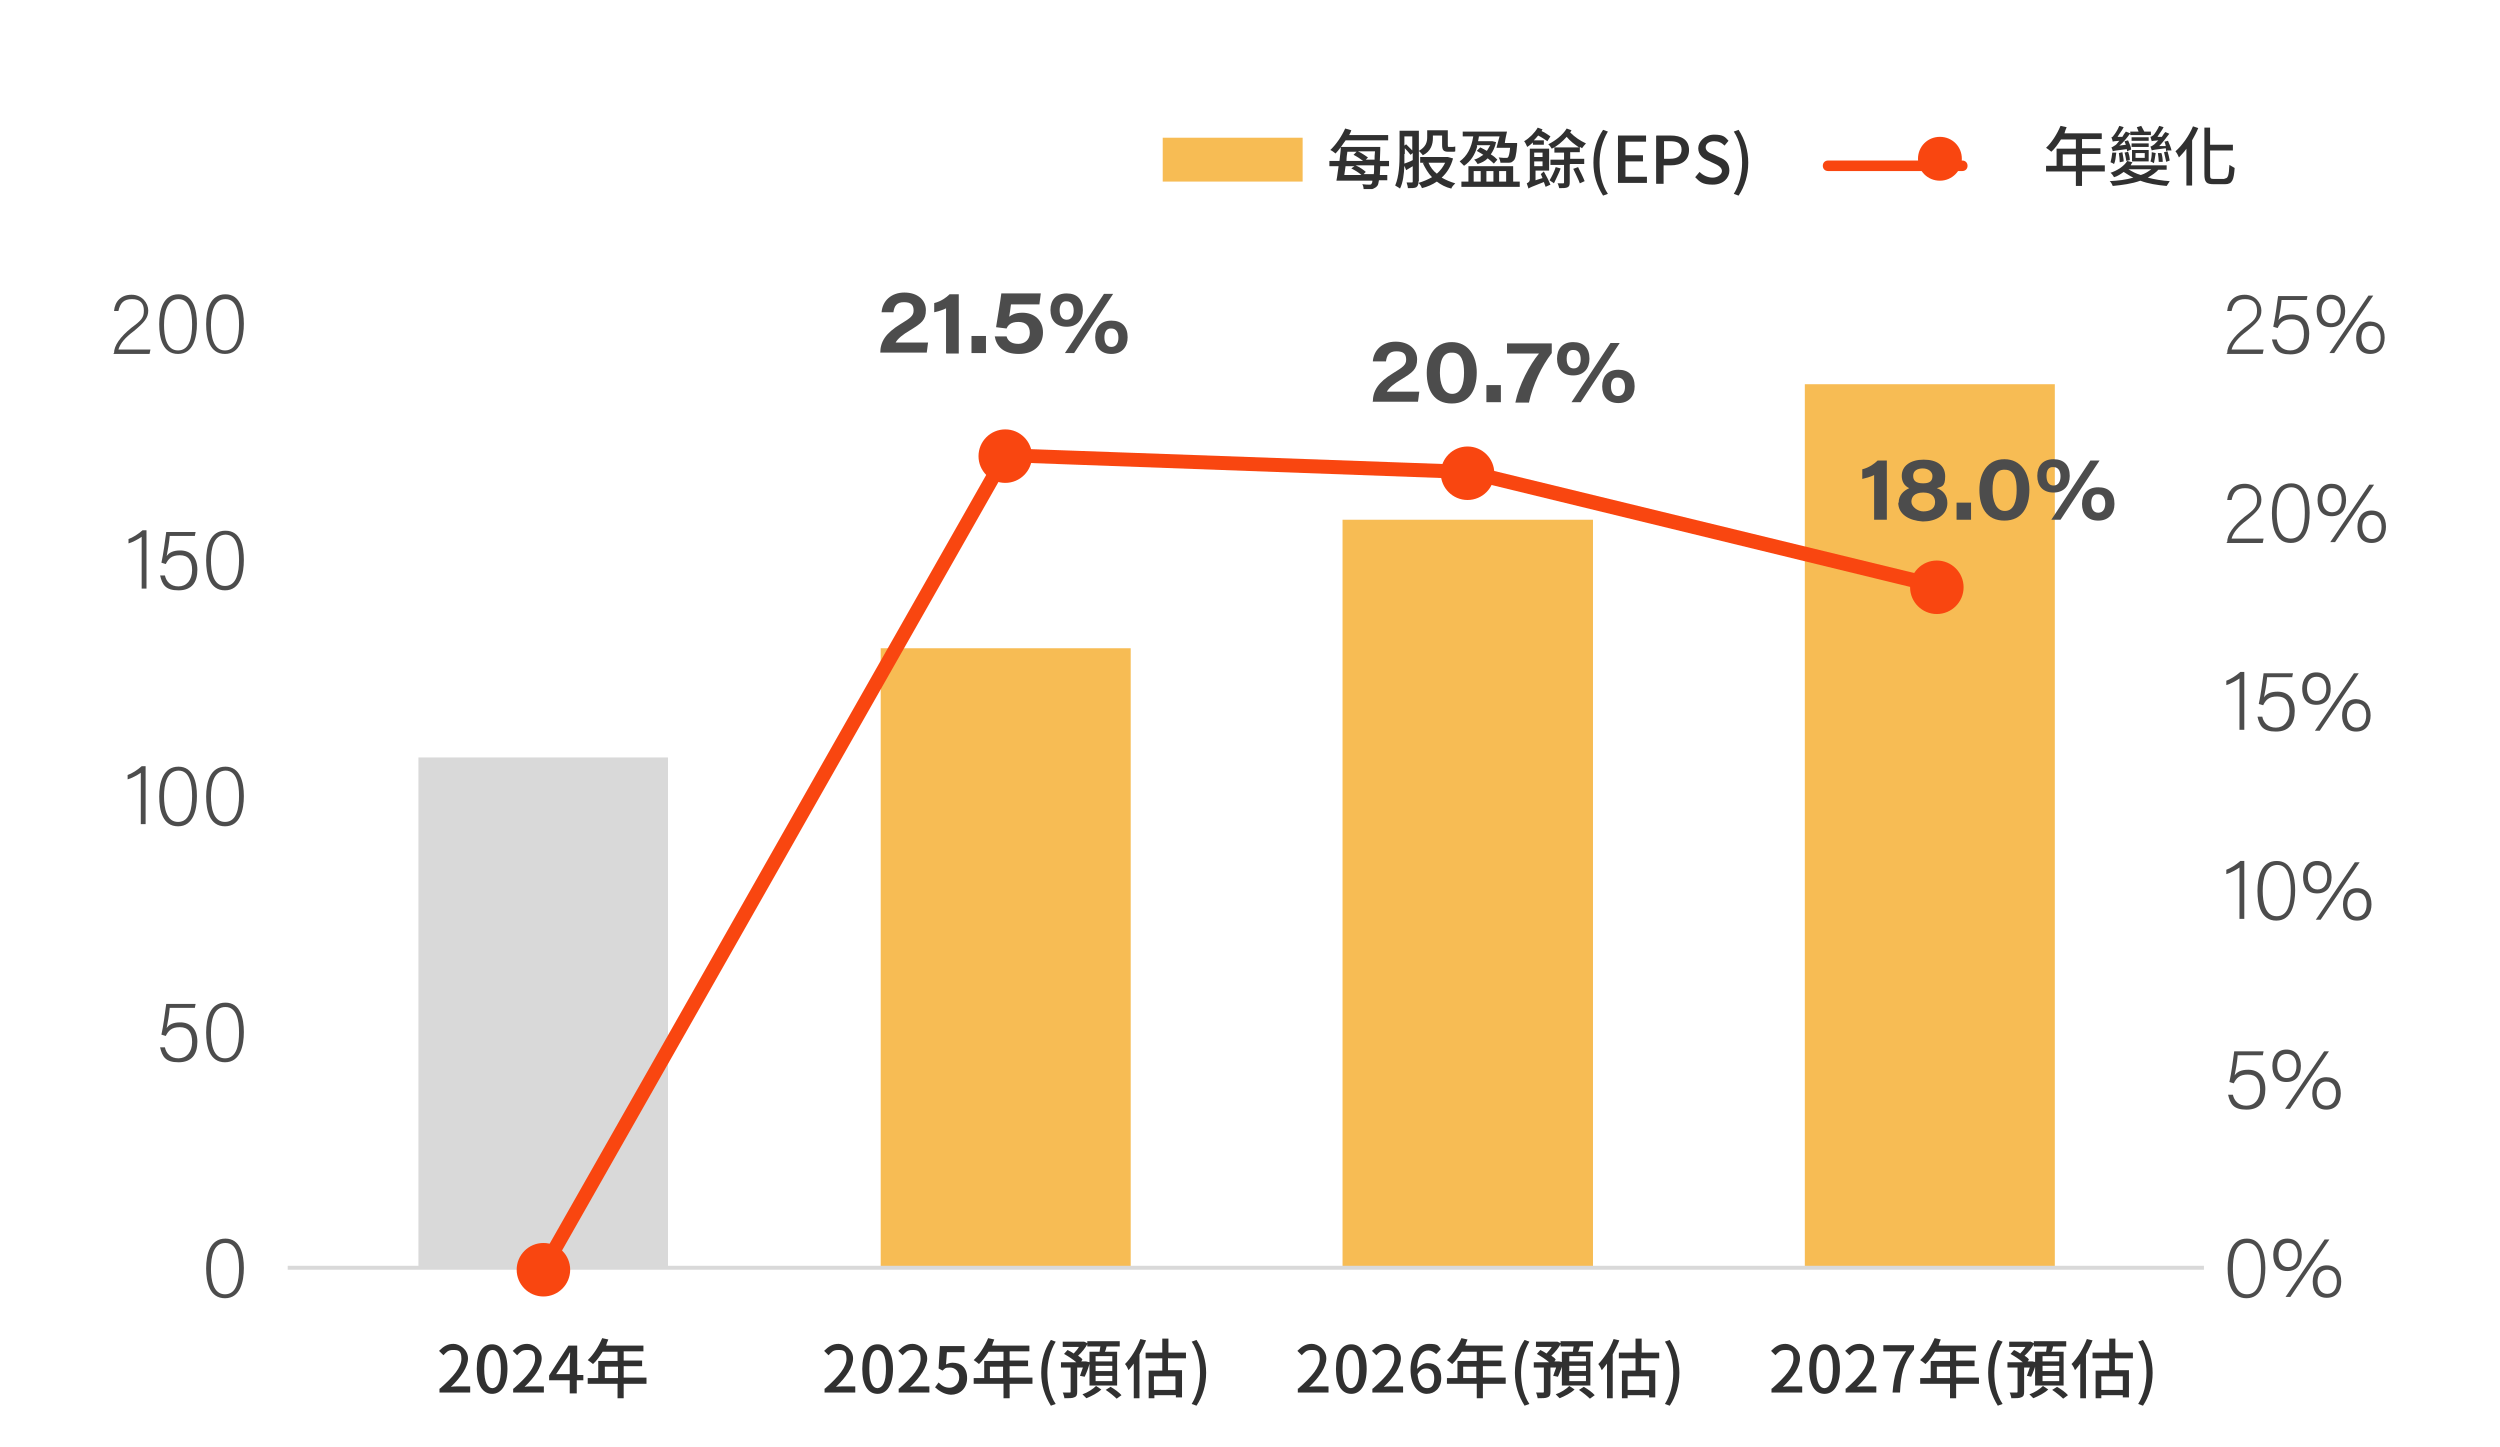 <?xml version="1.0" encoding="UTF-8"?>
<svg id="_圖層_1" xmlns="http://www.w3.org/2000/svg" version="1.1" viewBox="0 0 570 330">
  <!-- Generator: Adobe Illustrator 29.7.1, SVG Export Plug-In . SVG Version: 2.1.1 Build 8)  -->
  <defs>
    <style>
      .st0, .st1 {
        fill: #f7bc54;
      }

      .st2 {
        fill: #f94610;
      }

      .st3 {
        fill: #4c4c4c;
      }

      .st4 {
        fill: #303030;
      }

      .st1, .st5 {
        fill-rule: evenodd;
      }

      .st5, .st6 {
        fill: #d9d9d9;
      }
    </style>
  </defs>
  <polygon class="st5" points="95.4 172.7 152.3 172.7 152.3 289.1 95.4 289.1 95.4 172.7"/>
  <polygon class="st0" points="200.8 147.8 257.8 147.8 257.8 289.1 200.8 289.1 200.8 147.8"/>
  <polygon class="st0" points="306.1 118.5 363.2 118.5 363.2 289.1 306.1 289.1 306.1 118.5"/>
  <polygon class="st0" points="411.5 87.6 468.5 87.6 468.5 289.1 411.5 289.1 411.5 87.6"/>
  <rect class="st6" x="65.6" y="288.6" width="436.9" height=".9"/>
  <g>
    <path class="st3" d="M200.7,80.5h0c0-2.6,1.2-4.5,4.6-6.6,2.3-1.4,3-1.9,3-3.1s-.5-1.9-2.2-1.9-2.2.9-2.4,2.3h-2.7c.2-2.6,2.2-4.5,5.2-4.5s4.9,1.7,4.9,4-1,3-3.6,4.6c-1.7,1-2.8,1.9-3.3,2.8h7.4l-.3,2.3h-10.6Z"/>
    <path class="st3" d="M215.7,80.5v-10.2c-.7.4-2.2.8-2.7.9v-2.1c1.6-.4,2.8-1.3,3.5-2h2.1v13.5h-2.8Z"/>
    <path class="st3" d="M221.5,80.5v-3.9h3.3v3.9h-3.3Z"/>
    <path class="st3" d="M237,69.4h-6.5c-.1.9-.3,2.2-.4,2.8.5-.4,1.4-.9,3-.9,2.7,0,4.7,1.7,4.7,4.5s-2,4.9-5.5,4.9-5.1-1.7-5.5-4h2.7c.3,1.1,1.2,1.7,2.7,1.7s2.6-1,2.6-2.5-.8-2.5-2.6-2.5-2.4.8-2.7,1.5l-2.4-.3c.3-1.9,1-6,1.2-7.7h9l-.3,2.4Z"/>
    <path class="st3" d="M246.9,70.7c0,2.2-1.3,3.8-3.7,3.8s-3.7-1.5-3.7-3.8,1.3-3.8,3.7-3.8,3.7,1.4,3.7,3.8ZM241.6,70.7c0,1.3.5,2.2,1.6,2.2s1.6-.9,1.6-2.1-.5-2.1-1.6-2.1c-1-.1-1.6.7-1.6,2ZM242.8,80.5l8.9-13.5h2.1l-8.9,13.5h-2.1ZM257.1,76.9c0,2.2-1.3,3.8-3.7,3.8s-3.7-1.5-3.7-3.8,1.3-3.8,3.7-3.8,3.7,1.4,3.7,3.8ZM251.8,76.9c0,1.3.5,2.2,1.6,2.2s1.6-.9,1.6-2.1-.5-2.1-1.6-2.1c-1-.1-1.6.7-1.6,2Z"/>
  </g>
  <g>
    <path class="st3" d="M313,91.7h0c0-2.6,1.2-4.5,4.6-6.6,2.3-1.4,3-1.9,3-3.1s-.5-1.9-2.2-1.9-2.2.9-2.4,2.3h-3c.2-2.6,2.2-4.5,5.2-4.5s4.9,1.7,4.9,4-1,3-3.6,4.6c-1.7,1-2.8,1.9-3.3,2.8h7.4l-.3,2.3h-10.4Z"/>
    <path class="st3" d="M336.7,84.9c0,3.9-1.6,7.1-5.7,7.1s-5.7-3.1-5.7-7,1.9-7,5.7-7,5.7,3.2,5.7,6.9ZM328.3,85c0,2.3.7,4.8,2.8,4.8s2.7-2.3,2.7-4.8-.5-4.6-2.7-4.6c-2.2-.1-2.8,2-2.8,4.6Z"/>
    <path class="st3" d="M338.9,91.7v-3.9h3.3v3.9h-3.3Z"/>
    <path class="st3" d="M353.8,78.3v2.2c-2.3,3-4.3,7.1-5.2,11.3h-3.1c.8-4,3.3-8.7,5.4-11.2h-7.3v-2.3s10.3,0,10.3,0Z"/>
    <path class="st3" d="M362.4,81.8c0,2.2-1.3,3.8-3.7,3.8s-3.7-1.5-3.7-3.8,1.3-3.8,3.7-3.8,3.7,1.4,3.7,3.8ZM357.2,81.8c0,1.3.5,2.2,1.6,2.2s1.6-.9,1.6-2.1-.5-2.1-1.6-2.1c-1.1-.1-1.6.7-1.6,2ZM358.3,91.7l8.9-13.5h2.1l-8.9,13.5h-2.1ZM372.7,88.1c0,2.2-1.3,3.8-3.7,3.8s-3.7-1.5-3.7-3.8,1.3-3.8,3.7-3.8,3.7,1.4,3.7,3.8ZM367.3,88.1c0,1.3.5,2.2,1.6,2.2s1.6-.9,1.6-2.1-.5-2.1-1.6-2.1c-1.1-.1-1.6.7-1.6,2Z"/>
  </g>
  <g>
    <path class="st3" d="M427.3,118.5v-10.2c-.7.4-2.2.8-2.7.9v-2.2c1.6-.4,2.8-1.3,3.5-2h2.1v13.5h-2.8Z"/>
    <path class="st3" d="M432.9,114.6c0-1.7,1.1-2.7,2.4-3.3-1.1-.5-1.7-1.5-1.7-2.8,0-2.3,2-3.7,5-3.7s4.9,1.3,4.9,3.8-.9,2.3-1.9,2.7c1.4.5,2.4,1.6,2.4,3.4,0,2.8-2.7,4.2-5.6,4.2-3.1-.2-5.6-1.6-5.6-4.3ZM441.2,114.5c0-1.2-.7-2.2-2.7-2.2s-2.7,1-2.7,2.1,1.4,2.2,2.7,2.2c1.4,0,2.7-.5,2.7-2.1ZM436.2,108.5c0,1,.5,1.7,2.3,1.7s2.1-.8,2.1-1.7-.9-1.7-2.2-1.7c-1.2,0-2.2.5-2.2,1.7Z"/>
    <path class="st3" d="M446.1,118.5v-3.9h3.3v3.9h-3.3Z"/>
    <path class="st3" d="M462.7,111.6c0,3.9-1.6,7.1-5.7,7.1s-5.7-3.1-5.7-7,1.9-7,5.7-7c3.8,0,5.7,3.2,5.7,6.9ZM454.3,111.7c0,2.3.7,4.8,2.8,4.8s2.7-2.3,2.7-4.8-.5-4.6-2.7-4.6c-2.2-.1-2.8,2-2.8,4.6Z"/>
    <path class="st3" d="M471.9,108.5c0,2.2-1.3,3.8-3.7,3.8s-3.7-1.5-3.7-3.8,1.3-3.8,3.7-3.8,3.7,1.4,3.7,3.8ZM466.6,108.5c0,1.3.5,2.2,1.6,2.2s1.6-.9,1.6-2.1-.5-2.1-1.6-2.1c-1.1-.1-1.6.7-1.6,2ZM467.7,118.5l8.9-13.5h2.1l-8.9,13.5h-2.1ZM482.1,114.9c0,2.2-1.3,3.8-3.7,3.8s-3.7-1.5-3.7-3.8,1.3-3.8,3.7-3.8,3.7,1.3,3.7,3.8ZM476.8,114.7c0,1.3.5,2.2,1.6,2.2s1.6-.9,1.6-2.1-.5-2.1-1.6-2.1c-1.1-.1-1.6.7-1.6,2Z"/>
  </g>
  <g>
    <path class="st3" d="M516.5,289.1c0,3.1-.8,6.9-4.3,6.9s-4.3-3.6-4.3-6.8.9-6.8,4.4-6.8c3.3,0,4.2,3.6,4.2,6.7ZM509.1,289.3c0,2.5.5,5.8,3.2,5.8s3.2-3.2,3.2-5.9-.5-5.8-3.1-5.8c-2.8,0-3.3,3-3.3,5.9Z"/>
    <path class="st3" d="M524.8,286.1c0,2.1-1,3.7-3.3,3.7s-3.2-1.6-3.2-3.7,1.1-3.7,3.2-3.7,3.3,1.5,3.3,3.7ZM519.5,286.1c0,1.6.8,2.8,2.2,2.8s2.2-1.1,2.2-2.8-.8-2.7-2.2-2.7-2.2,1-2.2,2.7ZM521.1,295.7l8.9-13.1h1.1l-8.9,13.1h-1.1ZM533.8,292.2c0,2-1,3.7-3.3,3.7s-3.2-1.7-3.2-3.7,1-3.7,3.2-3.7,3.3,1.5,3.3,3.7ZM528.4,292.2c0,1.6.8,2.8,2.2,2.8s2.2-1.1,2.2-2.8-.8-2.7-2.2-2.7-2.2,1.1-2.2,2.7Z"/>
  </g>
  <g>
    <path class="st3" d="M515.9,240.6h-5.7c-.1,1.3-.5,3.7-.7,4.6.5-.8,1.5-1.3,3.1-1.3,2.3,0,3.9,1.5,3.9,4.4s-1.3,4.7-4.3,4.7-3.7-1.3-4.2-3.4h1.1c.3,1.4,1.3,2.5,3.1,2.5s3.1-1.4,3.1-3.7-.9-3.4-2.8-3.4-2.6.8-3.2,2l-1-.3c.4-1.7.9-5.4,1.1-7h6.7l-.2,1Z"/>
    <path class="st3" d="M524.6,243c0,2.1-1,3.7-3.3,3.7s-3.2-1.6-3.2-3.7,1.1-3.7,3.2-3.7,3.3,1.5,3.3,3.7ZM519.2,243c0,1.6.8,2.8,2.2,2.8s2.2-1.1,2.2-2.8-.8-2.7-2.2-2.7-2.2,1-2.2,2.7ZM521,252.8l8.9-13.1h1.1l-8.9,13.1h-1.1ZM533.7,249.3c0,2-1,3.7-3.3,3.7s-3.2-1.7-3.2-3.7,1-3.7,3.2-3.7,3.3,1.4,3.3,3.7ZM528.2,249.3c0,1.6.8,2.8,2.2,2.8s2.2-1.1,2.2-2.8-.8-2.7-2.2-2.7c-1.2-.1-2.2,1-2.2,2.7Z"/>
  </g>
  <g>
    <path class="st3" d="M510.6,209.7v-11.9c-.7.5-2.2,1.3-3,1.5v-1c.9-.3,2.2-1.1,3.2-2h.9v13.2h-1.1Z"/>
    <path class="st3" d="M523.3,203c0,3.1-.8,6.9-4.3,6.9s-4.3-3.6-4.3-6.8.9-6.8,4.4-6.8c3.4,0,4.2,3.6,4.2,6.7ZM515.9,203.1c0,2.5.5,5.8,3.2,5.8s3.2-3.2,3.2-5.9-.5-5.8-3.1-5.8c-2.7.1-3.3,3.1-3.3,5.9Z"/>
    <path class="st3" d="M531.6,200c0,2.1-1,3.7-3.3,3.7s-3.2-1.6-3.2-3.7,1.1-3.7,3.2-3.7c2.1,0,3.3,1.5,3.3,3.7ZM526.2,200c0,1.6.8,2.8,2.2,2.8s2.2-1.1,2.2-2.8-.8-2.7-2.2-2.7c-1.3-.1-2.2,1-2.2,2.7ZM528,209.7l8.9-13.1h1.1l-8.9,13.1h-1.1ZM540.7,206.2c0,2-1,3.7-3.3,3.7s-3.2-1.7-3.2-3.7,1-3.7,3.2-3.7,3.3,1.5,3.3,3.7ZM535.2,206.2c0,1.6.8,2.8,2.2,2.8s2.2-1.1,2.2-2.8-.8-2.7-2.2-2.7-2.2,1.1-2.2,2.7Z"/>
  </g>
  <g>
    <path class="st3" d="M510.6,166.6v-11.9c-.7.5-2.2,1.3-3,1.5v-1c.9-.3,2.2-1.1,3.2-2h.9v13.2h-1.1Z"/>
    <path class="st3" d="M522.6,154.4h-5.7c-.1,1.3-.5,3.7-.7,4.6.5-.8,1.5-1.3,3.1-1.3,2.3,0,3.9,1.5,3.9,4.4s-1.3,4.7-4.3,4.7-3.7-1.3-4.2-3.4h1.1c.3,1.4,1.3,2.5,3.1,2.5s3.1-1.4,3.1-3.7-.9-3.4-2.8-3.4-2.6.8-3.2,2l-1-.3c.4-1.7.9-5.4,1.1-7h6.7l-.2,1Z"/>
    <path class="st3" d="M531.4,157c0,2.1-1,3.7-3.3,3.7s-3.2-1.6-3.2-3.7,1.1-3.7,3.2-3.7,3.3,1.5,3.3,3.7ZM526,157c0,1.6.8,2.8,2.2,2.8s2.2-1.1,2.2-2.8-.8-2.7-2.2-2.7-2.2,1-2.2,2.7ZM527.8,166.6l8.9-13.1h1.1l-8.9,13.1h-1.1ZM540.5,163.1c0,2-1,3.7-3.3,3.7s-3.2-1.7-3.2-3.7,1-3.7,3.2-3.7c2.1.1,3.3,1.5,3.3,3.7ZM535.1,163.1c0,1.6.8,2.8,2.2,2.8s2.2-1.1,2.2-2.8-.8-2.7-2.2-2.7-2.2,1.1-2.2,2.7Z"/>
  </g>
  <g>
    <path class="st3" d="M507.8,123.6h0c0-1.7,1.4-3.7,4-5.8,2.3-1.7,2.8-2.3,2.8-3.9s-.8-2.6-2.7-2.6-2.7.9-3.1,2.7h-1c.2-2.2,1.6-3.7,4-3.7s3.8,1.9,3.8,3.6-.9,2.7-3.3,4.7c-2,1.5-3.1,2.8-3.5,4.2h7.3l-.2,1h-8.3Z"/>
    <path class="st3" d="M526.6,116.9c0,3.1-.8,6.9-4.3,6.9s-4.3-3.6-4.3-6.8.9-6.8,4.4-6.8c3.4,0,4.2,3.6,4.2,6.7ZM519.1,117c0,2.5.5,5.8,3.2,5.8s3.2-3.2,3.2-5.9-.5-5.8-3.1-5.8-3.3,3-3.3,5.9Z"/>
    <path class="st3" d="M534.9,114c0,2.1-1,3.7-3.3,3.7s-3.2-1.6-3.2-3.7,1.1-3.7,3.2-3.7,3.3,1.4,3.3,3.7ZM529.5,114c0,1.6.8,2.8,2.2,2.8s2.2-1.1,2.2-2.8-.8-2.7-2.2-2.7c-1.3-.1-2.2,1-2.2,2.7ZM531.3,123.6l8.9-13.1h1.1l-8.9,13.1h-1.1ZM544,120.1c0,2-1,3.7-3.3,3.7s-3.2-1.7-3.2-3.7,1-3.7,3.2-3.7,3.3,1.5,3.3,3.7ZM538.6,120.1c0,1.6.8,2.8,2.2,2.8s2.2-1.1,2.2-2.8-.8-2.7-2.2-2.7-2.2,1.1-2.2,2.7Z"/>
  </g>
  <g>
    <path class="st3" d="M507.8,80.5h0c0-1.7,1.4-3.7,4-5.8,2.3-1.7,2.8-2.3,2.8-3.9s-.8-2.6-2.7-2.6-2.7.9-3.1,2.7h-1c.2-2.2,1.6-3.7,4-3.7s3.8,1.9,3.8,3.6-.9,2.7-3.3,4.7c-2,1.5-3.1,2.8-3.5,4.2h7.3l-.2,1h-8.3Z"/>
    <path class="st3" d="M525.9,68.4h-5.7c-.1,1.3-.5,3.7-.7,4.6.5-.8,1.5-1.3,3.1-1.3,2.3,0,3.9,1.5,3.9,4.4s-1.3,4.7-4.3,4.7-3.7-1.3-4.2-3.4h1.1c.3,1.4,1.3,2.5,3.1,2.5s3.1-1.4,3.1-3.7-.9-3.4-2.8-3.4-2.6.8-3.2,2l-1-.3c.4-1.7.9-5.4,1.1-7h6.7l-.2,1Z"/>
    <path class="st3" d="M534.7,70.9c0,2.1-1,3.7-3.3,3.7s-3.2-1.6-3.2-3.7,1.1-3.7,3.2-3.7,3.3,1.5,3.3,3.7ZM529.3,70.9c0,1.6.8,2.8,2.2,2.8s2.2-1.1,2.2-2.8-.8-2.7-2.2-2.7-2.2,1-2.2,2.7ZM531.1,80.5l8.9-13.1h1.1l-8.9,13.1h-1.1ZM543.7,77c0,2-1,3.7-3.3,3.7s-3.2-1.7-3.2-3.7,1-3.7,3.2-3.7c2.2.1,3.3,1.5,3.3,3.7ZM538.4,77c0,1.6.8,2.8,2.2,2.8s2.2-1.1,2.2-2.8-.8-2.7-2.2-2.7-2.2,1.1-2.2,2.7Z"/>
  </g>
  <path class="st3" d="M55.6,289.1c0,3.1-.8,6.9-4.3,6.9s-4.3-3.6-4.3-6.8.9-6.8,4.4-6.8c3.4,0,4.2,3.6,4.2,6.7ZM48.1,289.3c0,2.5.5,5.8,3.2,5.8s3.2-3.2,3.2-5.9-.5-5.8-3.1-5.8c-2.7,0-3.3,3-3.3,5.9Z"/>
  <g>
    <path class="st3" d="M44.4,229.8h-5.7c-.1,1.3-.5,3.7-.7,4.6.5-.8,1.5-1.3,3.1-1.3,2.3,0,3.9,1.5,3.9,4.4s-1.3,4.7-4.3,4.7-3.7-1.3-4.2-3.4h1.1c.3,1.4,1.3,2.5,3.1,2.5s3.1-1.4,3.1-3.7-.9-3.4-2.8-3.4-2.6.8-3.2,2l-1-.3c.4-1.7.9-5.4,1.1-7h6.7l-.2,1Z"/>
    <path class="st3" d="M55.6,235.3c0,3.1-.8,6.9-4.3,6.9s-4.3-3.6-4.3-6.8.9-6.8,4.4-6.8c3.4,0,4.2,3.6,4.2,6.7ZM48.1,235.5c0,2.5.5,5.8,3.2,5.8s3.2-3.2,3.2-5.9-.5-5.8-3.1-5.8c-2.7,0-3.3,3-3.3,5.9Z"/>
  </g>
  <g>
    <path class="st3" d="M32.1,188.1v-11.9c-.7.5-2.2,1.3-3,1.5v-1c.9-.3,2.2-1.1,3.2-2h.9v13.2h-1.1Z"/>
    <path class="st3" d="M44.9,181.5c0,3.1-.8,6.9-4.3,6.9s-4.3-3.6-4.3-6.8.9-6.8,4.4-6.8c3.4,0,4.2,3.6,4.2,6.7ZM37.4,181.6c0,2.5.5,5.8,3.2,5.8s3.2-3.2,3.2-5.9-.5-5.8-3.1-5.8c-2.7.1-3.3,3.1-3.3,5.9Z"/>
    <path class="st3" d="M55.6,181.5c0,3.1-.8,6.9-4.3,6.9s-4.3-3.6-4.3-6.8.9-6.8,4.4-6.8c3.4,0,4.2,3.6,4.2,6.7ZM48.1,181.6c0,2.5.5,5.8,3.2,5.8s3.2-3.2,3.2-5.9-.5-5.8-3.1-5.8c-2.7.1-3.3,3.1-3.3,5.9Z"/>
  </g>
  <g>
    <path class="st3" d="M32.3,134.3v-11.9c-.7.5-2.2,1.3-3,1.5v-1c.9-.3,2.2-1.1,3.2-2h.9v13.3h-1.1Z"/>
    <path class="st3" d="M44.4,122.2h-5.7c-.1,1.3-.5,3.7-.7,4.6.5-.8,1.5-1.3,3.1-1.3,2.3,0,3.9,1.5,3.9,4.4s-1.3,4.7-4.3,4.7-3.7-1.3-4.2-3.4h1.1c.3,1.4,1.3,2.5,3.1,2.5s3.1-1.4,3.1-3.7-.9-3.4-2.8-3.4-2.6.8-3.2,2l-1-.3c.4-1.7.9-5.4,1.1-7h6.7l-.2,1Z"/>
    <path class="st3" d="M55.6,127.7c0,3.1-.8,6.9-4.3,6.9s-4.3-3.6-4.3-6.8.9-6.8,4.4-6.8,4.2,3.6,4.2,6.7ZM48.1,127.8c0,2.5.5,5.8,3.2,5.8s3.2-3.2,3.2-5.9-.5-5.8-3.1-5.8c-2.7.1-3.3,3.1-3.3,5.9Z"/>
  </g>
  <g>
    <path class="st3" d="M26,80.5h0c0-1.7,1.4-3.7,4-5.8,2.3-1.7,2.8-2.3,2.8-3.9s-.8-2.6-2.7-2.6-2.7.9-3.1,2.7h-1c.2-2.2,1.6-3.7,4-3.7s3.8,1.9,3.8,3.6-.9,2.7-3.3,4.7c-2,1.5-3.1,2.8-3.5,4.2h7.3l-.2,1h-8.3Z"/>
    <path class="st3" d="M44.9,73.8c0,3.1-.8,6.9-4.3,6.9s-4.3-3.6-4.3-6.8.9-6.8,4.4-6.8c3.4,0,4.2,3.6,4.2,6.7ZM37.4,74.1c0,2.5.5,5.8,3.2,5.8s3.2-3.2,3.2-5.9-.5-5.8-3.1-5.8-3.3,3-3.3,5.9Z"/>
    <path class="st3" d="M55.6,73.8c0,3.1-.8,6.9-4.3,6.9s-4.3-3.6-4.3-6.8.9-6.8,4.4-6.8c3.4,0,4.2,3.6,4.2,6.7ZM48.1,74.1c0,2.5.5,5.8,3.2,5.8s3.2-3.2,3.2-5.9-.5-5.8-3.1-5.8-3.3,3-3.3,5.9Z"/>
  </g>
  <g>
    <path class="st4" d="M100.3,316.6c3.2-2.8,4.9-4.9,4.9-6.8s-.7-2-1.9-2-1.5.5-2.2,1.2l-1-1c1-1,1.9-1.6,3.3-1.6s3.3,1.3,3.3,3.3-1.6,4.3-3.9,6.5c.5-.1,1.2-.1,1.7-.1h2.7v1.4h-7v-.9Z"/>
    <path class="st4" d="M108.7,312.1c0-3.8,1.4-5.6,3.5-5.6s3.5,1.9,3.5,5.6-1.4,5.7-3.5,5.7c-2.1,0-3.5-2-3.5-5.7ZM114.2,312.1c0-3.2-.8-4.3-1.9-4.3s-1.9,1.1-1.9,4.3.8,4.4,1.9,4.4c1.1-.1,1.9-1.2,1.9-4.4Z"/>
    <path class="st4" d="M117.1,316.6c3.2-2.8,4.9-4.9,4.9-6.8s-.7-2-1.9-2-1.5.5-2.2,1.2l-1-1c1-1,1.9-1.6,3.3-1.6s3.3,1.3,3.3,3.3-1.6,4.3-3.9,6.5c.5-.1,1.2-.1,1.7-.1h2.7v1.4h-7v-.9Z"/>
    <path class="st4" d="M132.9,314.7h-1.4v3h-1.6v-3h-4.7v-1.1l4.4-6.8h2v6.7h1.4v1.2ZM129.9,313.3v-2.8c0-.5.1-1.5.1-2.1h-.1c-.2.5-.5,1.1-.9,1.6l-2.2,3.3h3.1Z"/>
    <path class="st4" d="M147.4,315.5h-5.2v3.3h-1.4v-3.3h-6.8v-1.3h2.4v-3.9h4.4v-2.1h-3.4c-.7,1.1-1.4,2.1-2.2,2.8-.2-.2-.9-.7-1.2-.9,1.3-1.2,2.5-3.1,3.3-5l1.4.3c-.2.4-.4,1-.5,1.4h8.5v1.3h-4.5v2.1h4.2v1.3h-4.2v2.6h5.2s0,1.3,0,1.3ZM140.9,314.2v-2.6h-3v2.6h3Z"/>
  </g>
  <g>
    <path class="st4" d="M188.1,316.6c3.2-2.8,4.9-4.9,4.9-6.8s-.7-2-1.9-2-1.5.5-2.2,1.2l-1-1c1-1,1.9-1.6,3.3-1.6s3.3,1.3,3.3,3.3-1.6,4.3-3.9,6.5c.5-.1,1.2-.1,1.7-.1h2.7v1.4h-7v-.9h0Z"/>
    <path class="st4" d="M196.6,312.1c0-3.8,1.4-5.6,3.5-5.6s3.5,1.9,3.5,5.6-1.4,5.7-3.5,5.7c-2.2,0-3.5-2-3.5-5.7ZM202,312.1c0-3.2-.8-4.3-1.9-4.3s-1.9,1.1-1.9,4.3.8,4.4,1.9,4.4c1.1-.1,1.9-1.2,1.9-4.4Z"/>
    <path class="st4" d="M205,316.6c3.2-2.8,4.9-4.9,4.9-6.8s-.7-2-1.9-2-1.5.5-2.2,1.2l-1-1c1-1,1.9-1.6,3.3-1.6s3.3,1.3,3.3,3.3-1.6,4.3-3.9,6.5c.5-.1,1.2-.1,1.7-.1h2.7v1.4h-7v-.9h0Z"/>
    <path class="st4" d="M213.2,316.3l.8-1.1c.7.7,1.4,1.2,2.5,1.2s2.2-.9,2.2-2.3-.9-2.3-2.1-2.3-1.1.2-1.7.7l-.9-.5.3-5.1h5.6v1.4h-4l-.2,2.8c.4-.2.9-.4,1.5-.4,1.9,0,3.3,1.1,3.3,3.5s-1.7,3.8-3.7,3.8c-1.6-.1-2.7-.9-3.5-1.6Z"/>
    <path class="st4" d="M235.4,315.5h-5.2v3.3h-1.4v-3.3h-6.8v-1.3h2.4v-3.9h4.4v-2.1h-3.4c-.7,1.1-1.4,2.1-2.2,2.8-.2-.2-.9-.7-1.2-.9,1.3-1.2,2.5-3.1,3.3-5l1.4.3c-.2.4-.4,1-.5,1.4h8.5v1.3h-4.5v2.1h4.2v1.3h-4.2v2.6h5.2v1.3h0ZM228.7,314.2v-2.6h-3v2.6h3Z"/>
    <path class="st4" d="M237.4,313c0-3,.8-5.4,2.2-7.5l1.1.4c-1.3,2.2-1.9,4.6-1.9,7.1s.5,5,1.9,7.1l-1.1.4c-1.4-2.3-2.2-4.6-2.2-7.5Z"/>
    <path class="st4" d="M246.2,313.8c.2-.5.4-1.3.7-2h-1.3v5.5c0,.7-.1,1.1-.7,1.3-.4.2-1.1.2-2.2.2-.1-.3-.2-1-.4-1.3h1.6c.2,0,.2-.1.2-.2v-5.5h-2.2v-1.2h3.5c-.8-.7-1.9-1.4-2.8-1.9l.8-.9c.4.2,1,.5,1.4.8.4-.4.9-1,1.2-1.5h-3.7v-1.2h4.8c0-.1.9.4.9.4-.5,1-1.4,2.1-2.2,2.8.4.3.8.5,1,.9l-.3.4h1.1l.9.2c-.3,1.2-.8,2.5-1.2,3.3l-1-.2ZM251.1,316.8c-.8.8-2.2,1.5-3.4,2-.2-.2-.7-.7-.9-.9,1.2-.4,2.4-1.2,3.1-1.9l1.2.8ZM250.7,308.2c.1-.4.1-.9.2-1.2h-3v-1.2h7.4v1.2h-3c-.1.4-.2.9-.4,1.2h2.8v7.7h-6.3v-7.7h2.2ZM253.6,309.2h-3.8v1.2h3.8v-1.2ZM253.6,311.4h-3.8v1.2h3.8v-1.2ZM253.6,313.7h-3.8v1.2h3.8v-1.2ZM253.2,316.2c.9.5,2,1.3,2.5,1.9l-1.1.8c-.5-.5-1.6-1.4-2.5-2l1.1-.7Z"/>
    <path class="st4" d="M261.3,305.6c-.4,1.1-1,2.2-1.5,3.2v10h-1.3v-7.9c-.4.5-.8,1.1-1.2,1.5-.1-.3-.5-1.1-.8-1.4,1.4-1.4,2.7-3.5,3.5-5.7l1.3.3ZM266.3,309.6v2.8h3.2v6.2h-1.4v-.5h-4.9v.7h-1.3v-6.3h3.1v-2.8h-3.8v-1.3h3.8v-3.2h1.4v3.2h4v1.3h-4ZM268,313.8h-4.9v3.1h4.9v-3.1Z"/>
    <path class="st4" d="M271.7,320.1c1.3-2.1,1.9-4.6,1.9-7.1s-.5-5-1.9-7.1l1.1-.4c1.4,2.2,2.2,4.7,2.2,7.5s-.8,5.4-2.2,7.5l-1.1-.4Z"/>
  </g>
  <g>
    <path class="st4" d="M296,316.6c3.2-2.8,4.9-4.9,4.9-6.8s-.7-2-1.9-2-1.5.5-2.2,1.2l-1-1c1-1,1.9-1.6,3.3-1.6s3.3,1.3,3.3,3.3-1.6,4.3-3.9,6.5c.5-.1,1.2-.1,1.7-.1h2.7v1.4h-7v-.9h0Z"/>
    <path class="st4" d="M304.6,312.1c0-3.8,1.4-5.6,3.5-5.6s3.5,1.9,3.5,5.6-1.4,5.7-3.5,5.7c-2.2,0-3.5-2-3.5-5.7ZM309.9,312.1c0-3.2-.8-4.3-1.9-4.3s-1.9,1.1-1.9,4.3.8,4.4,1.9,4.4c1.1-.1,1.9-1.2,1.9-4.4Z"/>
    <path class="st4" d="M313,316.6c3.2-2.8,4.9-4.9,4.9-6.8s-.7-2-1.9-2-1.5.5-2.2,1.2l-1-1c1-1,1.9-1.6,3.3-1.6s3.3,1.3,3.3,3.3-1.6,4.3-3.9,6.5c.5-.1,1.2-.1,1.7-.1h2.7v1.4h-7v-.9Z"/>
    <path class="st4" d="M327.4,308.7c-.4-.4-1.1-.8-1.7-.8-1.4,0-2.5,1.1-2.6,4.2.7-.8,1.6-1.3,2.4-1.3,1.9,0,3.1,1.1,3.1,3.4s-1.5,3.6-3.3,3.6-3.7-1.7-3.7-5.5,2-5.9,4.2-5.9,2.1.5,2.7,1.2l-1,1.1ZM327,314.2c0-1.4-.7-2.2-1.7-2.2s-1.4.3-2.1,1.3c.2,2.2,1,3.2,2.2,3.2s1.6-.9,1.6-2.3Z"/>
    <path class="st4" d="M343.3,315.5h-5.2v3.3h-1.4v-3.3h-6.8v-1.3h2.4v-3.9h4.4v-2.1h-3.4c-.7,1.1-1.4,2.1-2.2,2.8-.2-.2-.9-.7-1.2-.9,1.3-1.2,2.5-3.1,3.3-5l1.4.3c-.2.4-.4,1-.5,1.4h8.5v1.3h-4.5v2.1h4.2v1.3h-4.2v2.6h5.2v1.3h0ZM336.6,314.2v-2.6h-3v2.6h3Z"/>
    <path class="st4" d="M345.4,313c0-3,.8-5.4,2.2-7.5l1.1.4c-1.3,2.2-1.9,4.6-1.9,7.1s.5,5,1.9,7.1l-1.1.4c-1.4-2.3-2.2-4.6-2.2-7.5Z"/>
    <path class="st4" d="M354.1,313.8c.2-.5.4-1.3.7-2h-1.3v5.5c0,.7-.1,1.1-.7,1.3-.4.2-1.1.2-2.2.2-.1-.3-.2-1-.4-1.3h1.6c.2,0,.2-.1.2-.2v-5.5h-2.3v-1.2h3.5c-.8-.7-1.9-1.4-2.8-1.9l.8-.9c.4.2,1,.5,1.4.8.4-.4.9-1,1.2-1.5h-3.6v-1.2h4.8c0-.1.9.4.9.4-.5,1-1.4,2.1-2.2,2.8.4.3.8.5,1,.9l-.3.4h1.1l.9.2c-.3,1.2-.8,2.5-1.2,3.3l-1-.2ZM359,316.8c-.8.8-2.2,1.5-3.4,2l-.9-.9c1.2-.4,2.4-1.2,3.1-1.9l1.2.8ZM358.6,308.2c.1-.4.1-.9.2-1.2h-3v-1.2h7.4v1.2h-3c-.1.4-.2.9-.4,1.2h2.8v7.7h-6.5v-7.7h2.3ZM361.6,309.2h-3.8v1.2h3.8v-1.2ZM361.6,311.4h-3.8v1.2h3.8v-1.2ZM361.6,313.7h-3.8v1.2h3.8v-1.2ZM361.1,316.2c.9.5,2,1.3,2.5,1.9l-1.1.8c-.5-.5-1.6-1.4-2.5-2l1.1-.7Z"/>
    <path class="st4" d="M369.2,305.6c-.4,1.1-1,2.2-1.5,3.2v10h-1.3v-7.9c-.4.5-.8,1.1-1.2,1.5-.1-.3-.5-1.1-.8-1.4,1.4-1.4,2.7-3.5,3.5-5.7l1.3.3ZM374.2,309.6v2.8h3.2v6.2h-1.4v-.5h-4.9v.7h-1.3v-6.3h3.1v-2.8h-3.8v-1.3h3.8v-3.2h1.4v3.2h4v1.3h-4ZM376,313.8h-4.9v3.1h4.9v-3.1Z"/>
    <path class="st4" d="M379.6,320.1c1.3-2.1,1.9-4.6,1.9-7.1s-.5-5-1.9-7.1l1.1-.4c1.4,2.2,2.2,4.7,2.2,7.5s-.8,5.4-2.2,7.5l-1.1-.4Z"/>
  </g>
  <g>
    <path class="st4" d="M404,316.6c3.2-2.8,4.9-4.9,4.9-6.8s-.7-2-1.9-2-1.5.5-2.2,1.2l-1-1c1-1,1.9-1.6,3.3-1.6s3.3,1.3,3.3,3.3-1.6,4.3-3.9,6.5c.5-.1,1.2-.1,1.7-.1h2.7v1.4h-7v-.9Z"/>
    <path class="st4" d="M412.5,312.1c0-3.8,1.4-5.6,3.5-5.6s3.5,1.9,3.5,5.6-1.4,5.7-3.5,5.7c-2.2,0-3.5-2-3.5-5.7ZM417.9,312.1c0-3.2-.8-4.3-1.9-4.3s-1.9,1.1-1.9,4.3.8,4.4,1.9,4.4c1.1-.1,1.9-1.2,1.9-4.4Z"/>
    <path class="st4" d="M420.9,316.6c3.2-2.8,4.9-4.9,4.9-6.8s-.7-2-1.9-2-1.5.5-2.2,1.2l-1-1c1-1,1.9-1.6,3.3-1.6s3.3,1.3,3.3,3.3-1.6,4.3-3.9,6.5c.5-.1,1.2-.1,1.7-.1h2.7v1.4h-7v-.9Z"/>
    <path class="st4" d="M434.5,308.1h-5.1v-1.4h7v1c-2.5,3.2-3,5.6-3.2,9.8h-1.7c.3-3.8,1-6.5,3.1-9.4Z"/>
    <path class="st4" d="M451.2,315.5h-5.2v3.3h-1.4v-3.3h-6.8v-1.3h2.4v-3.9h4.4v-2.1h-3.4c-.7,1.1-1.4,2.1-2.2,2.8-.2-.2-.9-.7-1.2-.9,1.3-1.2,2.5-3.1,3.3-5l1.4.3c-.2.4-.4,1-.5,1.4h8.5v1.3h-4.5v2.1h4.2v1.3h-4.2v2.6h5.2v1.3h0ZM444.6,314.2v-2.6h-3v2.6h3Z"/>
    <path class="st4" d="M453.3,313c0-3,.8-5.4,2.2-7.5l1.1.4c-1.3,2.2-1.9,4.6-1.9,7.1s.5,5,1.9,7.1l-1.1.4c-1.4-2.3-2.2-4.6-2.2-7.5Z"/>
    <path class="st4" d="M462.1,313.8c.2-.5.4-1.3.7-2h-1.3v5.5c0,.7-.1,1.1-.7,1.3-.4.2-1.1.2-2.2.2-.1-.3-.2-1-.4-1.3h1.6c.2,0,.2-.1.2-.2v-5.5h-2.3v-1.2h3.5c-.8-.7-1.9-1.4-2.8-1.9l.8-.9c.4.2,1,.5,1.4.8.4-.4.9-1,1.2-1.5h-3.7v-1.2h4.8c0-.1.9.4.9.4-.5,1-1.4,2.1-2.2,2.8.4.3.8.5,1,.9l-.3.4h1.1l.9.2c-.3,1.2-.8,2.5-1.2,3.3l-.9-.2ZM467,316.8c-.8.8-2.2,1.5-3.4,2l-.9-.9c1.2-.4,2.4-1.2,3.1-1.9l1.2.8ZM466.5,308.2c.1-.4.1-.9.2-1.2h-3v-1.2h7.4v1.2h-3c-.1.4-.2.9-.4,1.2h2.8v7.7h-6.5v-7.7h2.3ZM469.5,309.2h-3.8v1.2h3.8v-1.2ZM469.5,311.4h-3.8v1.2h3.8v-1.2ZM469.5,313.7h-3.8v1.2h3.8v-1.2ZM469,316.2c.9.5,2,1.3,2.5,1.9l-1.1.8c-.5-.5-1.6-1.4-2.5-2l1.1-.7Z"/>
    <path class="st4" d="M477.1,305.6c-.4,1.1-1,2.2-1.5,3.2v10h-1.3v-7.9c-.4.5-.8,1.1-1.2,1.5-.1-.3-.5-1.1-.8-1.4,1.4-1.4,2.7-3.5,3.5-5.7l1.3.3ZM482.2,309.6v2.8h3.2v6.2h-1.4v-.5h-4.9v.7h-1.3v-6.3h3.1v-2.8h-3.8v-1.3h3.8v-3.2h1.4v3.2h4v1.3h-4ZM484,313.8h-4.9v3.1h4.9v-3.1Z"/>
    <path class="st4" d="M487.5,320.1c1.3-2.1,1.9-4.6,1.9-7.1s-.5-5-1.9-7.1l1.1-.4c1.4,2.2,2.2,4.7,2.2,7.5s-.8,5.4-2.2,7.5l-1.1-.4Z"/>
  </g>
  <polygon class="st1" points="265.1 31.4 297 31.4 297 41.4 265.1 41.4 265.1 31.4"/>
  <g>
    <path class="st4" d="M306.8,32c-.8,1.1-1.5,2.2-2.3,3-.2-.2-.9-.7-1.2-.8,1.3-1.2,2.6-3.1,3.4-4.9l1.4.4c-.1.3-.3.8-.5,1.1h8.9v1.2h-9.6ZM314.7,37.8c0,.8-.1,1.4-.1,2.1h1.7v1.2h-1.9c-.1.7-.2,1.1-.4,1.3-.3.4-.7.5-1.1.7h-2c0-.3-.1-.8-.3-1.1.8.1,1.3.1,1.6.1s.4,0,.5-.2c.1-.1.2-.3.2-.7h-8.2c.2-.9.3-2.1.5-3.3h-2.1v-1.2h2.3c.1-1.1.3-2.2.3-3.2h9v.7c0,1-.1,1.9-.1,2.5h2.1v1.2h-2.2ZM306.8,37.8c-.1.8-.2,1.4-.3,2.1h3.9c-.5-.5-1.5-1.1-2.3-1.5l.7-.5h-2ZM307.2,34.6c-.1.7-.2,1.3-.2,2.1h3.8c-.5-.4-1.4-1-2.2-1.4l.7-.7h-2.1ZM313.2,39.8c.1-.5.1-1.2.1-2.1h-4.2c.9.4,1.9,1.1,2.3,1.5l-.5.5h2.3ZM313.4,36.6c0-.7,0-1.3.1-2.1h-3.9c.9.4,1.7,1,2.3,1.4l-.5.5h2.1Z"/>
    <path class="st4" d="M323.4,41.4c0,.7-.1,1-.5,1.3-.4.2-1,.2-1.9.2,0-.3-.2-1-.3-1.3h1.2c.2,0,.2-.1.2-.2v-3.5l-1.5.9-.4-1c-.1,1.9-.3,3.8-1,5.2-.2-.2-.8-.5-1.1-.7.9-2.1,1-5,1-7.1v-5.4h4.4v11.5h0ZM320.2,35.1v2.2c.5-.2,1.2-.4,1.9-.8v-1.6l-.5.4c-.3-.4-.8-1-1.3-1.5v1.3ZM320.2,31.1v2.1l.4-.3c.4.4,1,1,1.4,1.4v-3.2h-1.9ZM331.3,36.1c-.5,1.9-1.4,3.3-2.6,4.4.9.5,2,1,3.1,1.3-.3.3-.8.8-.9,1.2-1.3-.3-2.4-.9-3.3-1.6-1,.7-2.2,1.2-3.4,1.5-.1-.3-.4-.9-.8-1.2,1.1-.3,2.2-.8,3.1-1.3-.9-.9-1.5-2-2.1-3.2h.4c0-.1-1-.1-1-.1v-1.3h6.3l1.1.3ZM326.7,31.5c0,1.3-.4,3-2.3,3.9-.1-.2-.7-.8-.9-1,1.6-.9,1.9-2,1.9-3.1v-1.6h4.7v3.3c0,.4,0,.5.2.5h.8c.2,0,.4,0,.7-.1v1.1c-.1.1-.3.1-.7.1h-.9c-1.1,0-1.4-.4-1.4-1.6v-2.1h-2.1v.5h0ZM325.7,37.1c.4,1,1.1,1.9,1.9,2.5.8-.7,1.4-1.5,1.9-2.5h-3.7Z"/>
    <path class="st4" d="M336.8,33.4c-.5,1.9-1.5,3.4-3,4.4-.2-.2-.8-.8-1-1,1.7-1.2,2.7-3.1,3.1-5.7h-2.4v-1.1h10.1c-.2.9-.4,1.7-.5,2.6h2.8v.5c-.2,2.3-.4,3.3-.9,3.6-.3.3-.5.4-1,.4h-1.9c0-.3-.2-.9-.4-1.2.7.1,1.4.1,1.6.1s.4,0,.5-.1c.2-.2.4-.9.5-2.2h-3.1c.2-.7.4-1.6.7-2.6h-4.7c-.1.4-.1.8-.2,1.1h3.3l.8.2c-.2,1.1-.7,2.1-1.2,2.8.7.4,1.1.8,1.5,1.2l-.8.9c-.3-.3-.9-.8-1.4-1.2-.7.7-1.4,1-2.3,1.3-.1-.2-.5-.8-.8-1,.8-.2,1.5-.7,2.1-1.1-.5-.3-1.1-.7-1.5-.9l.8-.8c.4.2,1,.5,1.5.8.3-.4.5-.9.8-1.3h-3.1ZM346.5,41.4v1.2h-13.3v-1.2h1.6v-3.5h10.2v3.5h1.5ZM336,41.4h1.6v-2.4h-1.6v2.4ZM338.9,39v2.4h1.6v-2.4h-1.6ZM341.8,39v2.4h1.6v-2.4h-1.6Z"/>
    <path class="st4" d="M349.7,32.3c-.4.4-1,.9-1.5,1.2-.1-.2-.4-1-.7-1.3,1.2-.7,2.4-1.9,3.1-3.1l1.1.4c-.1.1-.2.3-.2.4.8.3,1.5.9,2,1.2l-.7,1.1c-.4-.3-1.3-.9-2.1-1.3-.3.4-.7.8-1,1.1h2.3v1h-2.5v-.8h.2ZM352,39.1c.5.9,1.2,2.2,1.5,3l-1.1.5c-.1-.3-.3-.8-.4-1.1-2.8,1.1-3.3,1.3-3.5,1.5-.1-.3-.3-.9-.4-1.2.2-.1.7-.3.7-.9v-7h4.4v5h-3.1v2.2l1.6-.5c-.1-.3-.3-.7-.4-.9l.8-.7ZM349.8,34.8v1h1.9v-1h-1.9ZM351.7,37.9v-1.1h-1.9v1.1h1.9ZM357.9,37.5v4c0,.7-.1,1-.5,1.2s-1,.2-1.9.2c-.1-.3-.2-.9-.4-1.1h1.3c.2,0,.2-.1.2-.2v-4h-3.1v-1.2h3.1v-1.6h-2.2v-1.2h5.6c-1-.7-2-1.4-2.8-2.4-1,1.1-2.1,2.1-3.4,2.7-.2-.3-.5-.8-.8-1,1.6-.8,3.3-2.1,4.2-3.6l1.1.4c-.1.2-.2.3-.3.5,1.1,1.1,2.3,1.9,3.6,2.5-.3.3-.7.8-.9,1.1-.1-.1-.3-.2-.5-.3v1.2h-2.2v1.5h3.2v1.2h-3.2ZM355.8,38.5c-.4,1.1-1.1,2.4-1.5,3.3-.2-.2-.8-.5-1-.7.5-.8,1.1-2,1.4-3l1.1.3ZM359.8,38.1c.5,1,1.2,2.4,1.5,3.2l-1.1.5c-.3-.9-1-2.2-1.5-3.3l1.1-.4Z"/>
    <path class="st4" d="M363.3,37.1c0-3,.8-5.4,2.2-7.5l1.1.4c-1.3,2.2-1.9,4.6-1.9,7.1s.5,5,1.9,7.1l-1.1.4c-1.4-2.2-2.2-4.6-2.2-7.5Z"/>
    <path class="st4" d="M368.8,30.9h6.5v1.4h-4.7v3.1h4v1.4h-4v3.5h4.9v1.4h-6.6v-10.8h-.1Z"/>
    <path class="st4" d="M377.6,30.9h3.3c2.4,0,4.2.9,4.2,3.3s-1.7,3.5-4.2,3.5h-1.6v4.2h-1.7v-10.9h.1ZM380.8,36.2c1.7,0,2.6-.7,2.6-2.1s-.9-1.9-2.6-1.9h-1.4v4h1.4Z"/>
    <path class="st4" d="M386.5,40.4l1-1.2c.8.8,1.9,1.3,3,1.3s2.1-.7,2.1-1.5-.8-1.3-1.7-1.7l-1.5-.7c-1.1-.4-2.2-1.3-2.2-2.8s1.5-3.1,3.6-3.1,2.5.5,3.3,1.4l-.9,1.1c-.7-.7-1.4-1-2.4-1s-1.9.5-1.9,1.4.9,1.3,1.7,1.6l1.5.7c1.3.5,2.2,1.3,2.2,3s-1.4,3.2-3.8,3.2-3-.7-3.9-1.6Z"/>
    <path class="st4" d="M395.3,44.2c1.3-2.1,1.9-4.6,1.9-7.1s-.5-5-1.9-7.1l1.1-.4c1.4,2.2,2.2,4.7,2.2,7.5s-.8,5.4-2.2,7.5l-1.1-.4Z"/>
  </g>
  <path class="st2" d="M447.4,39h-30.6c-.7,0-1.2-.5-1.2-1.2s.5-1.2,1.2-1.2h30.6c.7,0,1.2.5,1.2,1.2s-.5,1.2-1.2,1.2Z"/>
  <path class="st2" d="M447.3,36.2c0,2.7-2.2,5-5,5s-5-2.2-5-5,2.2-5,5-5,5,2.2,5,5h0Z"/>
  <g>
    <path class="st4" d="M479.9,39.1h-5.2v3.3h-1.4v-3.3h-6.8v-1.3h2.4v-3.9h4.4v-2.1h-3.4c-.7,1.1-1.4,2.1-2.2,2.8-.2-.2-.9-.7-1.2-.9,1.3-1.2,2.5-3.1,3.3-5l1.4.3c-.2.4-.4,1-.5,1.4h8.5v1.3h-4.5v2.1h4.2v1.3h-4.2v2.6h5.2v1.3h0ZM473.3,37.8v-2.6h-3v2.6h3Z"/>
    <path class="st4" d="M492.2,38.6c-.7.8-1.5,1.3-2.5,1.9,1.5.4,3.3.7,5,.8-.2.3-.5.8-.7,1.1-2.1-.2-4.2-.5-6-1.2-1.9.7-4.2,1-6.3,1.2-.1-.3-.4-.9-.7-1.1,1.9-.1,3.7-.3,5.4-.8-.9-.4-1.5-.9-2.2-1.3-.7.5-1.4,1-2.2,1.2-.1-.2-.5-.8-.8-1,1.5-.5,3.1-1.5,3.8-2.7l1.2.3c-.1.2-.3.4-.4.7h8.2v1h-1.9ZM482.5,34.9c-.1.9-.2,1.9-.5,2.5-.1-.1-.5-.3-.8-.4.2-.7.3-1.4.4-2.2h.9ZM485,34.5c0-.1-.1-.3-.1-.5-2.5.3-3,.4-3.2.5,0-.2-.2-.7-.3-.9.2,0,.5-.3.9-.5.2-.1.5-.5.9-1-1.1.1-1.3.1-1.5.2,0-.2-.2-.7-.3-1,.2,0,.4-.2.5-.4.2-.2.9-1.2,1.3-2.2l1,.3c-.4.8-1,1.5-1.4,2.2h1.1c.2-.4.5-.8.8-1.2l1,.4c-.8,1.1-1.6,2.1-2.5,2.8l1.5-.2c-.1-.2-.2-.5-.3-.8l.8-.2c.3.7.7,1.5.7,2.1l-.7.3ZM483.3,37c0-.5-.1-1.4-.2-2.1l.8-.2c.1.7.3,1.5.3,2.1l-.9.2ZM484.8,36.7c-.1-.5-.2-1.3-.4-1.9l.8-.2c.2.5.4,1.3.4,1.9l-.8.2ZM485.3,38.6c.8.5,1.7,1,2.8,1.3,1-.3,1.7-.8,2.4-1.3h-5.2ZM490.3,30.8h-4.6v-.8h1.9c-.1-.3-.3-.7-.4-1l1-.3c.2.4.5.9.7,1.3h1.5v.8ZM489.9,32.1h-3.9v-.8h3.9v.8ZM489.9,33.5h-3.9v-.8h3.9v.8ZM486.1,36.8v-2.6h3.8v2.6h-3.8ZM486.9,36h2.1v-1.1h-2.1v1.1ZM493.9,34.5c0-.2-.1-.4-.1-.7-2.5.3-3,.4-3.2.5-.1-.2-.2-.7-.3-.9.2,0,.5-.2.9-.5.1-.1.4-.4.9-.9-1,.1-1.3.1-1.5.2-.1-.2-.2-.7-.3-1,.2,0,.4-.2.7-.4.2-.2.9-1.2,1.3-2.1l1,.3c-.4.8-1,1.5-1.4,2.2h1c.2-.3.5-.8.8-1.1l.9.4c-.8,1-1.5,2-2.3,2.8h1.5c-.1-.4-.2-.8-.3-1l.8-.2c.3.7.7,1.6.8,2.2h-.9ZM491.5,34.9c-.1.8-.3,1.7-.4,2.3-.2-.1-.5-.3-.8-.4.2-.5.3-1.3.3-2.1l.9.2ZM492.2,37c0-.5-.1-1.4-.2-2.1h.8c.2.5.3,1.4.3,2h-.9ZM493.9,36.9c-.1-.5-.3-1.4-.5-2.2l.8-.2c.2.7.4,1.5.5,2.1l-.8.3Z"/>
    <path class="st4" d="M501.2,29.2c-.4,1-.9,1.9-1.4,2.8v10.3h-1.3v-8.4c-.5.8-1.2,1.4-1.7,2-.1-.3-.5-1.1-.8-1.4,1.5-1.3,3.1-3.5,4-5.7l1.2.4ZM507.2,40.7c.8,0,1-.7,1.1-3.1.3.2.9.5,1.2.7-.2,2.7-.5,3.7-2.2,3.7h-2.6c-1.6,0-2.1-.4-2.1-2.3v-10.6h1.3v3.9h5.2v1.3h-5.2v5.5c0,.9.1,1,.9,1h2.4Z"/>
  </g>
  <circle class="st2" cx="123.9" cy="289.5" r="6.1"/>
  <circle class="st2" cx="229.2" cy="104" r="6.1"/>
  <circle class="st2" cx="334.6" cy="107.9" r="6.1"/>
  <circle class="st2" cx="441.6" cy="133.9" r="6.1"/>
  <path class="st2" d="M123.9,291.1c-.3,0-.5-.1-.8-.2-.8-.4-1.1-1.4-.7-2.2l105.4-185.6c.3-.5.9-.9,1.5-.9l105.4,3.8h.3l107,26c.9.2,1.4,1.1,1.2,2-.2.9-1.1,1.4-2,1.2l-106.8-26-104.2-3.8-105,184.9c-.3.5-.9.8-1.4.8Z"/>
</svg>